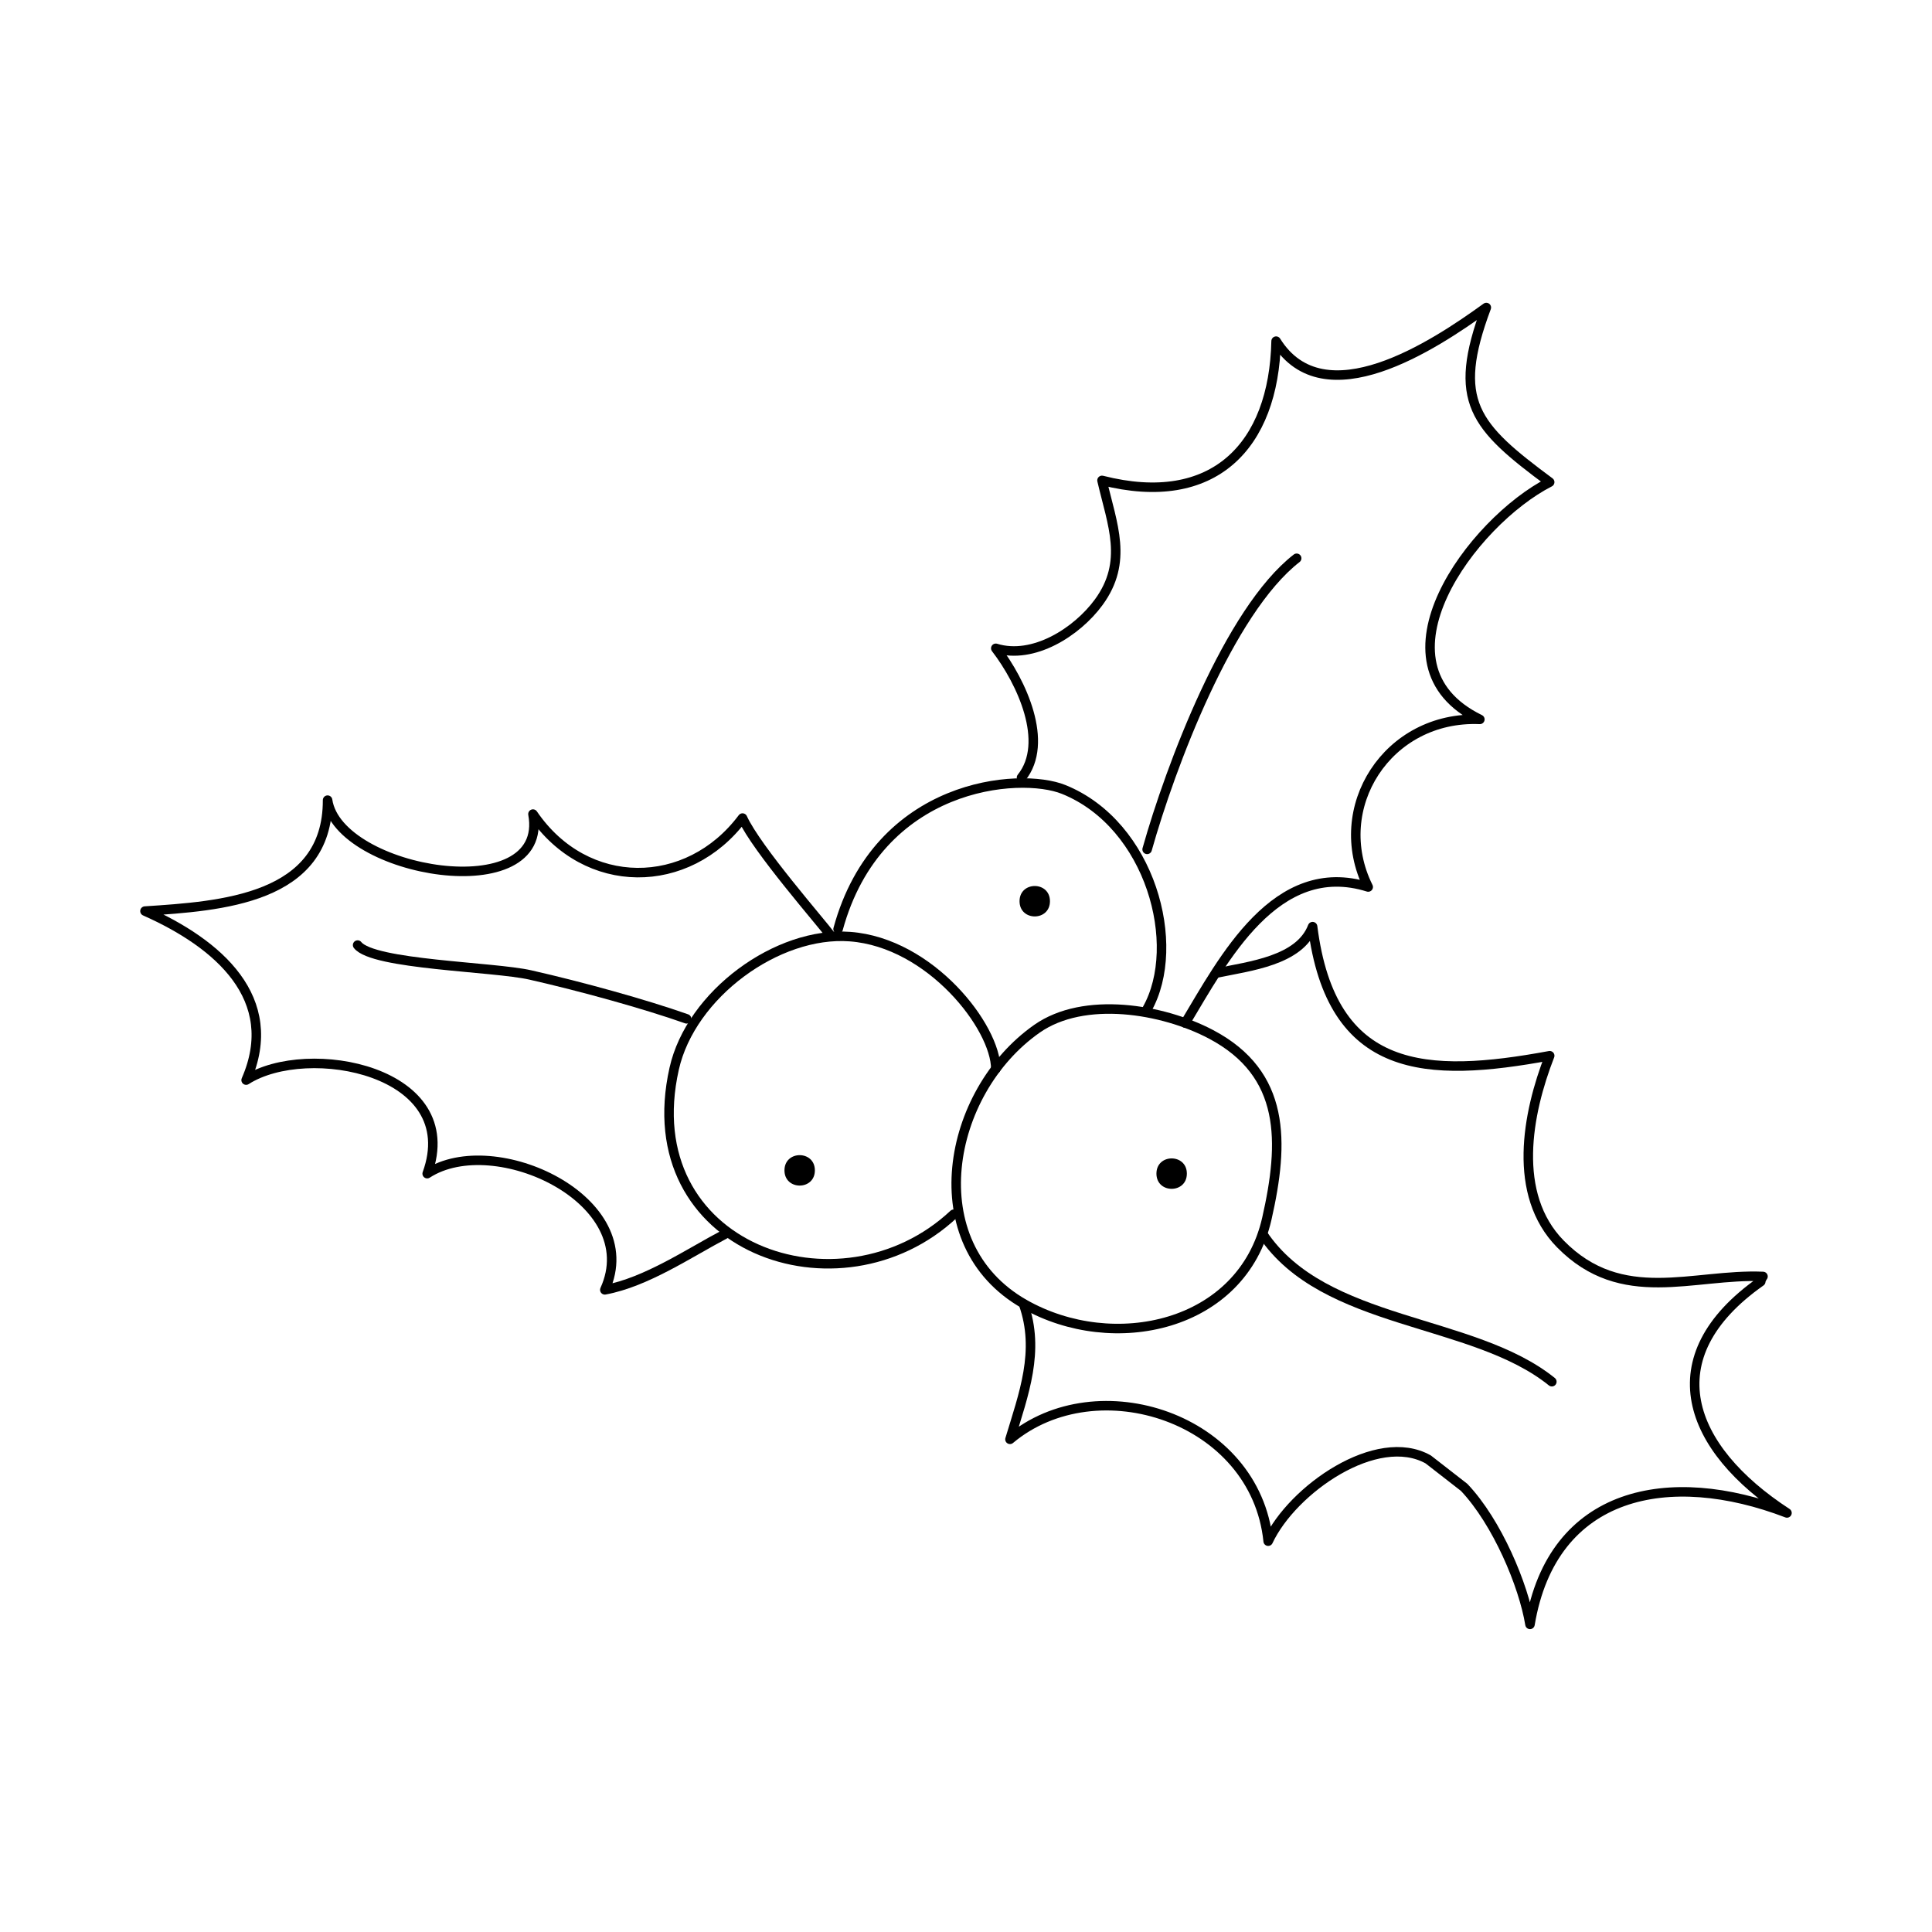 <?xml version="1.0" encoding="UTF-8"?>
<!-- Uploaded to: SVG Repo, www.svgrepo.com, Generator: SVG Repo Mixer Tools -->
<svg width="800px" height="800px" version="1.1" viewBox="144 144 512 512" xmlns="http://www.w3.org/2000/svg">
 <path transform="matrix(5.038 0 0 5.038 148.09 148.09)" d="m53.737 53.301c2.477-1.733 6.601-1.053 9.155 0.296 3.94 2.083 3.85 5.667 2.935 9.696-1.295 5.703-8.082 7.154-12.757 4.492-5.568-3.168-4.102-11.145 0.667-14.484zm0 0" fill="none" stroke="#000000" stroke-linecap="round" stroke-linejoin="round" stroke-miterlimit="10" stroke-width=".5"/>
 <path transform="matrix(5.038 0 0 5.038 148.09 148.09)" d="m49.356 63.06c-5.973 5.588-16.824 1.798-14.705-7.653 0.88-3.924 5.438-7.239 9.252-6.95 4.234 0.319 7.667 4.759 7.667 6.962" fill="none" stroke="#000000" stroke-linecap="round" stroke-linejoin="round" stroke-miterlimit="10" stroke-width=".5"/>
 <path transform="matrix(5.038 0 0 5.038 148.09 148.09)" d="m43.273 48.062c2.098-7.697 9.543-8.285 11.868-7.346 4.579 1.851 6.276 8.194 4.389 11.549" fill="none" stroke="#000000" stroke-linecap="round" stroke-linejoin="round" stroke-miterlimit="10" stroke-width=".5"/>
 <path transform="matrix(5.038 0 0 5.038 148.09 148.09)" d="m52.922 40.092c1.485-1.849 0.004-5.037-1.353-6.801 1.969 0.606 4.267-0.853 5.417-2.427 1.561-2.14 0.71-4.076 0.17-6.406 5.88 1.498 9.041-1.812 9.158-7.325 2.522 4.046 8.3 0.229 11.058-1.768-1.849 4.944-0.628 6.247 3.333 9.185-4.08 2.081-9.653 9.564-3.673 12.479-4.865-0.204-7.941 4.658-5.873 8.817-4.865-1.522-7.628 3.837-9.626 7.157" fill="none" stroke="#000000" stroke-linecap="round" stroke-linejoin="round" stroke-miterlimit="10" stroke-width=".5"/>
 <path transform="matrix(5.038 0 0 5.038 148.09 148.09)" d="m53.027 67.779c0.879 2.477 0.002 4.751-0.712 7.121 4.578-3.838 12.918-1.146 13.582 5.358 1.277-2.725 5.722-5.823 8.421-4.299l1.888 1.469c1.734 1.828 3.129 5.153 3.463 7.207 1.177-7.041 7.339-8.231 13.518-5.862-5.221-3.397-7.037-8.19-1.379-12.171-0.029-0.025 0.104-0.254 0.118-0.269-3.686-0.156-7.418 1.591-10.658-1.71-2.561-2.611-1.749-6.856-0.562-9.901-6.476 1.195-11.481 1.019-12.472-6.79-0.688 1.792-3.308 2.077-5.034 2.438" fill="none" stroke="#000000" stroke-linecap="round" stroke-linejoin="round" stroke-miterlimit="10" stroke-width=".5"/>
 <path transform="matrix(5.038 0 0 5.038 148.09 148.09)" d="m37.321 64.108c-1.875 0.984-4.117 2.52-6.318 2.929 2.141-4.707-5.797-8.413-9.344-6.112 1.965-5.422-6.292-6.99-9.524-4.921 1.875-4.288-1.467-7.183-5.321-8.891 3.987-0.262 9.618-0.612 9.606-5.835 0.569 3.843 11.713 5.718 10.803 0.733 2.793 4.093 8.151 4.048 11.024 0.209 0.739 1.625 4.148 5.507 4.67 6.219" fill="none" stroke="#000000" stroke-linecap="round" stroke-linejoin="round" stroke-miterlimit="10" stroke-width=".5"/>
 <path transform="matrix(5.038 0 0 5.038 148.09 148.09)" d="m59.53 43.867c1.224-4.347 4.296-12.542 7.866-15.312" fill="none" stroke="#000000" stroke-linecap="round" stroke-linejoin="round" stroke-miterlimit="10" stroke-width=".5"/>
 <path transform="matrix(5.038 0 0 5.038 148.09 148.09)" d="m65.612 64.108c3.232 4.828 11.045 4.402 15.207 7.761" fill="none" stroke="#000000" stroke-linecap="round" stroke-linejoin="round" stroke-miterlimit="10" stroke-width=".5"/>
 <path transform="matrix(5.038 0 0 5.038 148.09 148.09)" d="m35.304 52.781c-2.206-0.779-5.543-1.7-8.217-2.307-1.941-0.441-8.27-0.536-9.087-1.573" fill="none" stroke="#000000" stroke-linecap="round" stroke-linejoin="round" stroke-miterlimit="10" stroke-width=".5"/>
 <path d="m359.95 454.16c0 5.371-8.059 5.371-8.059 0 0-5.375 8.059-5.375 8.059 0"/>
 <path d="m422.25 382.83c0 5.375-8.059 5.375-8.059 0 0-5.371 8.059-5.371 8.059 0"/>
 <path d="m458.53 455.02c0 5.375-8.062 5.375-8.062 0 0-5.371 8.062-5.371 8.062 0"/>
</svg>